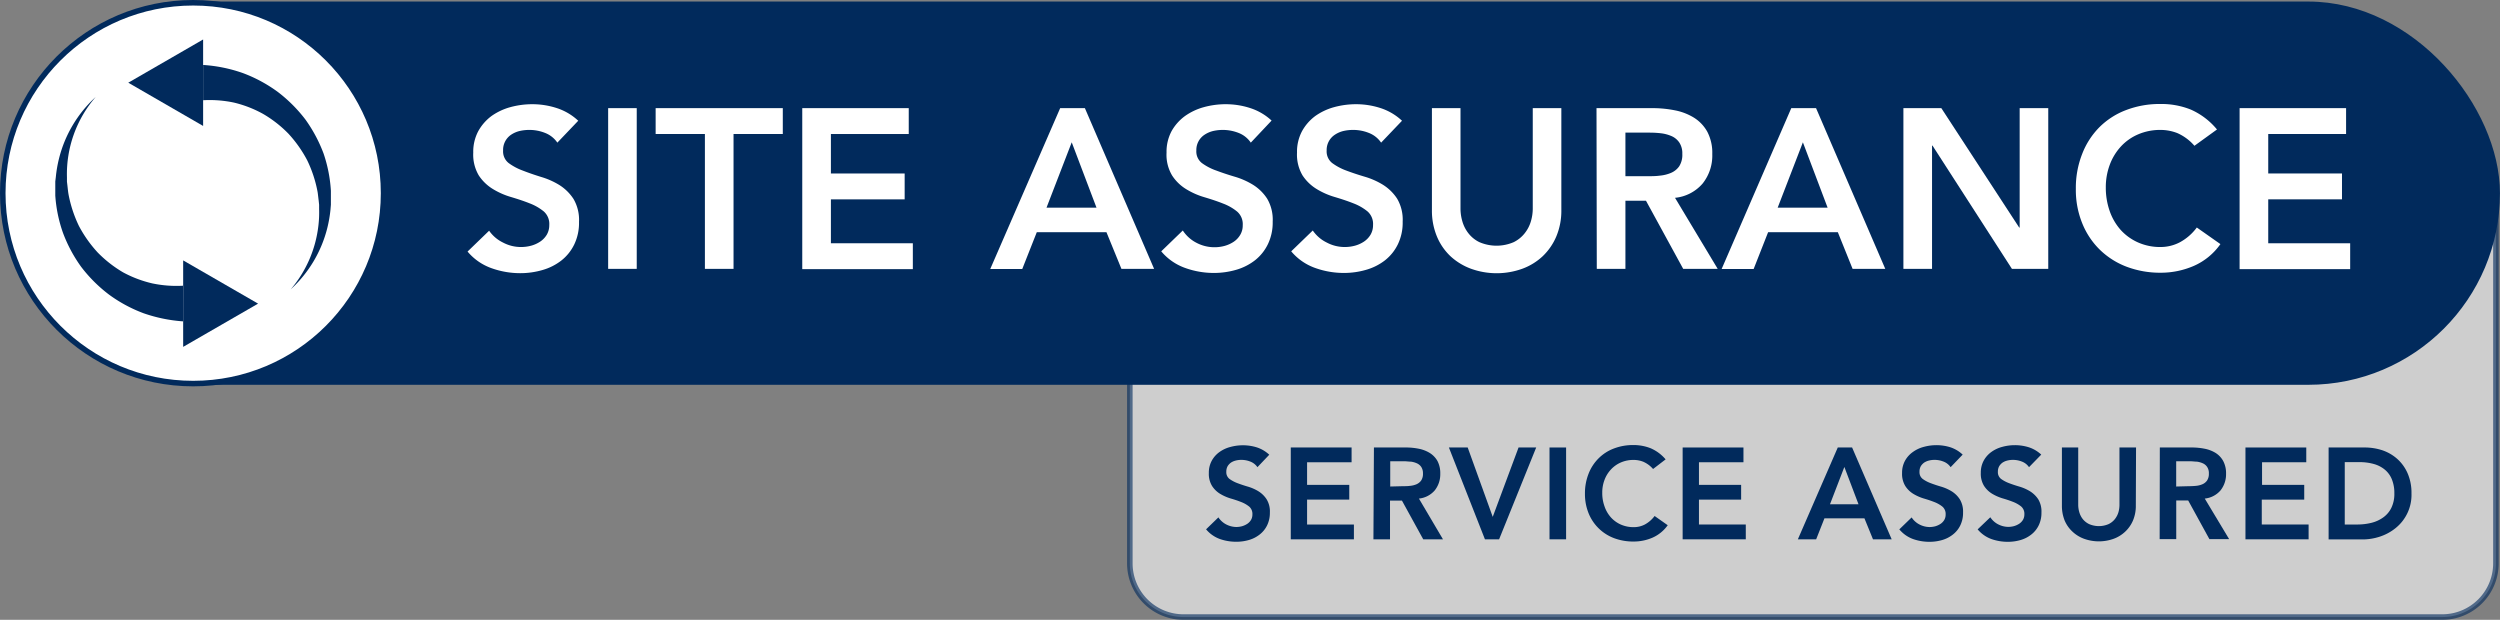 <?xml version="1.0" encoding="UTF-8"?> <svg xmlns="http://www.w3.org/2000/svg" viewBox="0 0 452.19 112.11"><rect x="0" y="0" width="452.19" height="112.11" fill="#808080" stroke="none"/><defs><style>.cls-1,.cls-4,.cls-5{fill:#fff;}.cls-1,.cls-3,.cls-4{stroke:#012a5c;stroke-miterlimit:10;}.cls-1{opacity:0.61;}.cls-2,.cls-3{fill:#012a5c;}</style></defs><g id="Layer_2" data-name="Layer 2"><g id="Layer_1-2" data-name="Layer 1"><path class="cls-1" d="M204.36,38H451.45a0,0,0,0,1,0,0V101.9a9.71,9.71,0,0,1-9.71,9.71H214.07a9.71,9.71,0,0,1-9.71-9.71V38A0,0,0,0,1,204.36,38Z"></path><path class="cls-2" d="M227.44,84.5a2.75,2.75,0,0,0-1.26-1,4.37,4.37,0,0,0-1.65-.32,4.09,4.09,0,0,0-1,.12,2.82,2.82,0,0,0-.87.37,2.21,2.21,0,0,0-.62.67,2,2,0,0,0-.23,1,1.53,1.53,0,0,0,.58,1.29,6.23,6.23,0,0,0,1.46.77c.58.22,1.21.43,1.9.63a8,8,0,0,1,1.9.85,4.71,4.71,0,0,1,1.45,1.43,4.16,4.16,0,0,1,.59,2.37A5.16,5.16,0,0,1,229.2,95a4.72,4.72,0,0,1-1.33,1.66,5.67,5.67,0,0,1-1.93,1,8.1,8.1,0,0,1-2.33.33,8.85,8.85,0,0,1-3-.51,5.85,5.85,0,0,1-2.46-1.74l2.23-2.16a3.73,3.73,0,0,0,1.42,1.28,4.06,4.06,0,0,0,1.86.46,4.13,4.13,0,0,0,1-.14,3.49,3.49,0,0,0,.94-.43,2.2,2.2,0,0,0,.68-.71,1.93,1.93,0,0,0,.25-1,1.74,1.74,0,0,0-.58-1.41,5.48,5.48,0,0,0-1.46-.83c-.58-.23-1.21-.44-1.9-.64a8.37,8.37,0,0,1-1.9-.84,4.53,4.53,0,0,1-1.45-1.41,4.17,4.17,0,0,1-.59-2.35,4.49,4.49,0,0,1,.53-2.23,4.71,4.71,0,0,1,1.38-1.56,5.92,5.92,0,0,1,2-.93,8.59,8.59,0,0,1,2.25-.3,8.39,8.39,0,0,1,2.55.39,6,6,0,0,1,2.22,1.32Z"></path><path class="cls-2" d="M233.47,80.94h11v2.67h-8.05V87.7h7.63v2.67h-7.63v4.5h8.47v2.68H233.47Z"></path><path class="cls-2" d="M248.51,80.94h5.77a11.61,11.61,0,0,1,2.31.22,6,6,0,0,1,2,.76A4.06,4.06,0,0,1,260,83.38a4.72,4.72,0,0,1,.51,2.32,4.66,4.66,0,0,1-1,3,4.35,4.35,0,0,1-2.86,1.48L261,97.55h-3.57l-3.85-7h-2.16v7h-3Zm5.25,7c.42,0,.85,0,1.27-.06a3.87,3.87,0,0,0,1.16-.28,2.06,2.06,0,0,0,.86-.68,2.16,2.16,0,0,0,.33-1.28,2.08,2.08,0,0,0-.31-1.18,1.84,1.84,0,0,0-.8-.66,3.72,3.72,0,0,0-1.09-.3c-.4,0-.78-.07-1.16-.07h-2.56V88Z"></path><path class="cls-2" d="M262.07,80.94h3.4L270,93.49l4.67-12.55h3.19l-6.71,16.61h-2.56Z"></path><path class="cls-2" d="M280.27,80.94h3V97.55h-3Z"></path><path class="cls-2" d="M299,84.83a5,5,0,0,0-1.77-1.31,4.73,4.73,0,0,0-1.72-.33,5.72,5.72,0,0,0-2.34.46,5.31,5.31,0,0,0-1.79,1.27,5.56,5.56,0,0,0-1.16,1.88,6.38,6.38,0,0,0-.41,2.33,7,7,0,0,0,.41,2.46,5.78,5.78,0,0,0,1.16,2,5.36,5.36,0,0,0,1.79,1.29,5.72,5.72,0,0,0,2.34.47,4.33,4.33,0,0,0,2-.48,5.45,5.45,0,0,0,1.77-1.54L301.65,95a6.67,6.67,0,0,1-2.75,2.25,8.55,8.55,0,0,1-3.45.7,9.84,9.84,0,0,1-3.53-.62,8,8,0,0,1-4.58-4.49,9.24,9.24,0,0,1-.66-3.55,9.6,9.6,0,0,1,.66-3.62,8,8,0,0,1,1.82-2.78,7.79,7.79,0,0,1,2.76-1.77,9.63,9.63,0,0,1,3.53-.62,8.32,8.32,0,0,1,3.14.59,7.37,7.37,0,0,1,2.68,2Z"></path><path class="cls-2" d="M304.35,80.94h11v2.67H307.3V87.7h7.63v2.67H307.3v4.5h8.47v2.68H304.35Z"></path><path class="cls-2" d="M332.41,80.94H335l7.16,16.61h-3.38l-1.55-3.8H330l-1.5,3.8h-3.31Zm3.75,10.27-2.56-6.75L331,91.21Z"></path><path class="cls-2" d="M352.82,84.5a2.75,2.75,0,0,0-1.26-1,4.37,4.37,0,0,0-1.65-.32,4.09,4.09,0,0,0-1,.12,2.82,2.82,0,0,0-.87.37,2.21,2.21,0,0,0-.62.67,2,2,0,0,0-.23,1,1.53,1.53,0,0,0,.58,1.29,6,6,0,0,0,1.46.77c.58.22,1.21.43,1.9.63a8,8,0,0,1,1.9.85,4.71,4.71,0,0,1,1.45,1.43,4.24,4.24,0,0,1,.59,2.37,5.16,5.16,0,0,1-.49,2.33,4.72,4.72,0,0,1-1.33,1.66,5.67,5.67,0,0,1-1.93,1A8.1,8.1,0,0,1,349,98a8.85,8.85,0,0,1-3-.51,5.85,5.85,0,0,1-2.46-1.74l2.23-2.16a3.73,3.73,0,0,0,1.42,1.28,4.06,4.06,0,0,0,1.86.46,4.13,4.13,0,0,0,1-.14,3.49,3.49,0,0,0,.94-.43,2.2,2.2,0,0,0,.68-.71,1.93,1.93,0,0,0,.25-1,1.74,1.74,0,0,0-.58-1.41,5.48,5.48,0,0,0-1.46-.83c-.58-.23-1.21-.44-1.9-.64a8.37,8.37,0,0,1-1.9-.84,4.53,4.53,0,0,1-1.45-1.41,4.17,4.17,0,0,1-.59-2.35,4.49,4.49,0,0,1,.53-2.23A4.71,4.71,0,0,1,346,81.75a5.92,5.92,0,0,1,2-.93,8.59,8.59,0,0,1,2.25-.3,8.39,8.39,0,0,1,2.55.39A6,6,0,0,1,355,82.23Z"></path><path class="cls-2" d="M367,84.5a2.7,2.7,0,0,0-1.26-1,4.37,4.37,0,0,0-1.65-.32,4.15,4.15,0,0,0-1,.12,2.82,2.82,0,0,0-.87.37,2.21,2.21,0,0,0-.62.67,2,2,0,0,0-.23,1,1.53,1.53,0,0,0,.58,1.29,6.23,6.23,0,0,0,1.46.77c.58.22,1.21.43,1.9.63a8,8,0,0,1,1.9.85,4.85,4.85,0,0,1,1.46,1.43,4.24,4.24,0,0,1,.58,2.37,5.16,5.16,0,0,1-.49,2.33,4.72,4.72,0,0,1-1.33,1.66,5.67,5.67,0,0,1-1.93,1,8.1,8.1,0,0,1-2.33.33,8.85,8.85,0,0,1-3-.51,5.85,5.85,0,0,1-2.46-1.74L360,93.56a3.73,3.73,0,0,0,1.42,1.28,4.07,4.07,0,0,0,1.87.46,4.12,4.12,0,0,0,1-.14,3.49,3.49,0,0,0,.94-.43,2.2,2.2,0,0,0,.68-.71,1.93,1.93,0,0,0,.25-1,1.74,1.74,0,0,0-.58-1.41,5.48,5.48,0,0,0-1.46-.83c-.58-.23-1.21-.44-1.9-.64a8.37,8.37,0,0,1-1.9-.84,4.53,4.53,0,0,1-1.45-1.41,4.17,4.17,0,0,1-.59-2.35,4.49,4.49,0,0,1,.53-2.23,4.71,4.71,0,0,1,1.38-1.56,5.92,5.92,0,0,1,2-.93,8.59,8.59,0,0,1,2.25-.3,8.39,8.39,0,0,1,2.55.39,6,6,0,0,1,2.22,1.32Z"></path><path class="cls-2" d="M386.32,91.45a6.75,6.75,0,0,1-.52,2.71,6,6,0,0,1-1.4,2,6.08,6.08,0,0,1-2.11,1.3,7.89,7.89,0,0,1-5.31,0,6.13,6.13,0,0,1-2.12-1.3,5.86,5.86,0,0,1-1.41-2,7.11,7.11,0,0,1-.5-2.71V80.94h2.95V91.36a4.89,4.89,0,0,0,.19,1.27,3.71,3.71,0,0,0,.62,1.24,3.32,3.32,0,0,0,1.15.92,4.44,4.44,0,0,0,3.55,0,3.28,3.28,0,0,0,1.14-.92,3.73,3.73,0,0,0,.63-1.24,4.86,4.86,0,0,0,.18-1.27V80.94h3Z"></path><path class="cls-2" d="M390.66,80.94h5.77a11.61,11.61,0,0,1,2.31.22,5.93,5.93,0,0,1,2,.76,4,4,0,0,1,1.38,1.46,4.71,4.71,0,0,1,.52,2.32,4.67,4.67,0,0,1-1,3,4.35,4.35,0,0,1-2.85,1.48l4.41,7.34h-3.57l-3.84-7h-2.16v7h-3Zm5.26,7q.63,0,1.26-.06a3.8,3.8,0,0,0,1.16-.28,2,2,0,0,0,.86-.68,2.16,2.16,0,0,0,.33-1.28,2,2,0,0,0-.31-1.18,1.82,1.82,0,0,0-.79-.66,3.72,3.72,0,0,0-1.09-.3c-.4,0-.79-.07-1.17-.07h-2.55V88Z"></path><path class="cls-2" d="M406.15,80.94h11v2.67h-8V87.7h7.63v2.67H409.1v4.5h8.47v2.68H406.15Z"></path><path class="cls-2" d="M421.19,80.94h6.54a10.21,10.21,0,0,1,3.17.5A7.87,7.87,0,0,1,433.6,83a7.54,7.54,0,0,1,1.87,2.59,8.87,8.87,0,0,1,.71,3.67,7.71,7.71,0,0,1-2.9,6.28,9,9,0,0,1-2.84,1.53,10.09,10.09,0,0,1-3.06.5h-6.19Zm5.16,13.93a10.49,10.49,0,0,0,2.61-.31,6.16,6.16,0,0,0,2.15-1,4.6,4.6,0,0,0,1.44-1.73,5.74,5.74,0,0,0,.53-2.6,6.5,6.5,0,0,0-.47-2.58,4.43,4.43,0,0,0-1.3-1.74,5.38,5.38,0,0,0-2-1,9.34,9.34,0,0,0-2.5-.32h-2.7V94.87Z"></path><rect class="cls-3" x="0.95" y="0.78" width="450.73" height="68.32" rx="34.16"></rect><circle class="cls-4" cx="34.94" cy="34.94" r="34.44"></circle><path class="cls-2" d="M33.13,58.13A27.69,27.69,0,0,1,26,56.67a25.78,25.78,0,0,1-6.33-3.42,26.12,26.12,0,0,1-5-5,26,26,0,0,1-3.28-6.14A25.2,25.2,0,0,1,10,35.37c0-.57,0-1.14,0-1.7v-.85L10.1,32a22.89,22.89,0,0,1,.57-3.31,22.42,22.42,0,0,1,6.64-11.15,21.28,21.28,0,0,0-5.2,14.54l0,.77.09.76c.06.51.1,1,.19,1.52a22.93,22.93,0,0,0,1.88,5.73,22.67,22.67,0,0,0,3.42,4.83,22,22,0,0,0,4.57,3.57,21.09,21.09,0,0,0,5.29,2,21.23,21.23,0,0,0,5.55.42Z"></path><polygon class="cls-2" points="46.68 54.92 33.13 47.1 33.13 62.74 46.68 54.92"></polygon><path class="cls-2" d="M36.74,11.75a26.73,26.73,0,0,1,7.17,1.46,26,26,0,0,1,6.34,3.42,26.36,26.36,0,0,1,5,5,26.38,26.38,0,0,1,3.28,6.15,25.58,25.58,0,0,1,1.32,6.72c0,.57,0,1.13,0,1.7v.84l-.07.84a23.27,23.27,0,0,1-.57,3.32,22.38,22.38,0,0,1-6.63,11.14,21.49,21.49,0,0,0,5-11.44,20,20,0,0,0,.14-3.09l0-.77-.08-.77c-.07-.51-.11-1-.19-1.52A22.61,22.61,0,0,0,55.57,29a22.63,22.63,0,0,0-3.41-4.83,21.5,21.5,0,0,0-4.58-3.57,20.71,20.71,0,0,0-5.29-2.05,21.23,21.23,0,0,0-5.55-.42Z"></path><polygon class="cls-2" points="23.2 14.96 36.74 22.78 36.74 7.14 23.2 14.96"></polygon><path class="cls-5" d="M100.81,25.8a4.75,4.75,0,0,0-2.2-1.75,7.62,7.62,0,0,0-2.89-.55,7.83,7.83,0,0,0-1.75.2,4.78,4.78,0,0,0-1.51.66A3.3,3.3,0,0,0,91,27.23a2.67,2.67,0,0,0,1,2.26,10.18,10.18,0,0,0,2.55,1.36Q96,31.42,97.86,32a13.63,13.63,0,0,1,3.32,1.47,8.36,8.36,0,0,1,2.55,2.51,7.48,7.48,0,0,1,1,4.15,9,9,0,0,1-.86,4.08,8.28,8.28,0,0,1-2.32,2.9,10,10,0,0,1-3.39,1.72,14.23,14.23,0,0,1-4.06.58,15.33,15.33,0,0,1-5.22-.91,10,10,0,0,1-4.31-3l3.9-3.77A6.53,6.53,0,0,0,91,43.88a6.87,6.87,0,0,0,3.26.8,7,7,0,0,0,1.81-.24,5.68,5.68,0,0,0,1.64-.74,3.94,3.94,0,0,0,1.19-1.25,3.38,3.38,0,0,0,.45-1.75,3,3,0,0,0-1-2.46,9.17,9.17,0,0,0-2.55-1.46c-1-.4-2.12-.77-3.32-1.13a13.51,13.51,0,0,1-3.33-1.46,8.08,8.08,0,0,1-2.55-2.46,7.38,7.38,0,0,1-1-4.13,7.92,7.92,0,0,1,.92-3.9A8.58,8.58,0,0,1,88.88,21a10.86,10.86,0,0,1,3.43-1.62,15,15,0,0,1,3.94-.53,14.25,14.25,0,0,1,4.46.7,10.31,10.31,0,0,1,3.88,2.29Z"></path><path class="cls-5" d="M110,19.56h5.17V48.63H110Z"></path><path class="cls-5" d="M127.5,24.24h-8.91V19.56h23v4.68h-8.91V48.63H127.5Z"></path><path class="cls-5" d="M145.11,19.56h19.26v4.68H150.29v7.14h13.34v4.68H150.29V44h14.82v4.68h-20Z"></path><path class="cls-5" d="M191.76,19.56h4.47l12.52,29.07h-5.91L200.13,42h-12.6l-2.63,6.66h-5.79Zm6.57,18-4.48-11.82-4.56,11.82Z"></path><path class="cls-5" d="M226.24,25.8a4.73,4.73,0,0,0-2.19-1.75,7.83,7.83,0,0,0-4.64-.35,4.84,4.84,0,0,0-1.52.66,3.3,3.3,0,0,0-1.5,2.87,2.65,2.65,0,0,0,1,2.26A9.93,9.93,0,0,0,220,30.85q1.51.57,3.33,1.11a13.63,13.63,0,0,1,3.32,1.47,8.25,8.25,0,0,1,2.55,2.51,7.48,7.48,0,0,1,1,4.15,9,9,0,0,1-.87,4.08,8.28,8.28,0,0,1-2.32,2.9,10.09,10.09,0,0,1-3.38,1.72,14.35,14.35,0,0,1-4.07.58,15.31,15.31,0,0,1-5.21-.91,10,10,0,0,1-4.31-3l3.9-3.77a6.5,6.5,0,0,0,2.48,2.23,7,7,0,0,0,5.07.56,5.68,5.68,0,0,0,1.64-.74,3.84,3.84,0,0,0,1.19-1.25,3.29,3.29,0,0,0,.46-1.75,3,3,0,0,0-1-2.46,9,9,0,0,0-2.55-1.46c-1-.4-2.12-.77-3.32-1.13a13.51,13.51,0,0,1-3.33-1.46A7.94,7.94,0,0,1,212,31.73a7.3,7.3,0,0,1-1-4.13,7.92,7.92,0,0,1,.92-3.9A8.61,8.61,0,0,1,214.32,21a10.75,10.75,0,0,1,3.43-1.62,14.86,14.86,0,0,1,3.94-.53,14.23,14.23,0,0,1,4.45.7A10.31,10.31,0,0,1,230,21.81Z"></path><path class="cls-5" d="M249.81,25.8a4.75,4.75,0,0,0-2.2-1.75,7.62,7.62,0,0,0-2.89-.55,7.83,7.83,0,0,0-1.75.2,4.78,4.78,0,0,0-1.51.66,3.3,3.3,0,0,0-1.5,2.87,2.67,2.67,0,0,0,1,2.26,10.18,10.18,0,0,0,2.55,1.36q1.51.57,3.33,1.11a13.63,13.63,0,0,1,3.32,1.47,8.36,8.36,0,0,1,2.55,2.51,7.48,7.48,0,0,1,1,4.15,9,9,0,0,1-.86,4.08,8.28,8.28,0,0,1-2.32,2.9,10,10,0,0,1-3.39,1.72,14.23,14.23,0,0,1-4.06.58,15.33,15.33,0,0,1-5.22-.91,10,10,0,0,1-4.31-3l3.9-3.77A6.53,6.53,0,0,0,240,43.88a6.87,6.87,0,0,0,3.26.8,7,7,0,0,0,1.81-.24,5.68,5.68,0,0,0,1.64-.74,3.94,3.94,0,0,0,1.19-1.25,3.38,3.38,0,0,0,.45-1.75,3,3,0,0,0-1-2.46,9.17,9.17,0,0,0-2.55-1.46c-1-.4-2.12-.77-3.32-1.13a13.51,13.51,0,0,1-3.33-1.46,8.08,8.08,0,0,1-2.55-2.46,7.38,7.38,0,0,1-1-4.13,7.92,7.92,0,0,1,.92-3.9A8.58,8.58,0,0,1,237.88,21a10.86,10.86,0,0,1,3.43-1.62,15,15,0,0,1,3.94-.53,14.25,14.25,0,0,1,4.46.7,10.31,10.31,0,0,1,3.88,2.29Z"></path><path class="cls-5" d="M282.41,38a12,12,0,0,1-.9,4.74,10.69,10.69,0,0,1-2.47,3.6,10.85,10.85,0,0,1-3.69,2.27,13.69,13.69,0,0,1-9.28,0,11.18,11.18,0,0,1-3.72-2.27,10.39,10.39,0,0,1-2.46-3.6A12.17,12.17,0,0,1,259,38V19.56h5.17V37.79a8.2,8.2,0,0,0,.33,2.23,6.29,6.29,0,0,0,1.09,2.16,5.62,5.62,0,0,0,2,1.62,7.83,7.83,0,0,0,6.2,0,5.8,5.8,0,0,0,2-1.62A6.29,6.29,0,0,0,276.91,40a8.2,8.2,0,0,0,.33-2.23V19.56h5.17Z"></path><path class="cls-5" d="M288.77,19.56h10.1a20.61,20.61,0,0,1,4.05.39,10.32,10.32,0,0,1,3.47,1.33,7,7,0,0,1,2.42,2.55,8.19,8.19,0,0,1,.9,4.06,8.11,8.11,0,0,1-1.74,5.3,7.54,7.54,0,0,1-5,2.59l7.72,12.85h-6.24l-6.73-12.32H294V48.63h-5.18ZM298,31.87c.74,0,1.48,0,2.22-.1a6.79,6.79,0,0,0,2-.49,3.46,3.46,0,0,0,1.5-1.19,3.83,3.83,0,0,0,.57-2.24,3.53,3.53,0,0,0-.53-2.05,3.29,3.29,0,0,0-1.39-1.17,6.8,6.8,0,0,0-1.91-.52,18,18,0,0,0-2-.12H294v7.88Z"></path><path class="cls-5" d="M324,19.56h4.48L341,48.63h-5.91L332.42,42H319.81l-2.62,6.66H311.4Zm6.57,18-4.47-11.82-4.56,11.82Z"></path><path class="cls-5" d="M344.28,19.56h6.86l14.08,21.59h.09V19.56h5.17V48.63h-6.57l-14.37-22.3h-.08v22.3h-5.18Z"></path><path class="cls-5" d="M396.92,26.37a8.76,8.76,0,0,0-3.1-2.3,8.42,8.42,0,0,0-3-.57,10.14,10.14,0,0,0-4.08.8,9.15,9.15,0,0,0-3.14,2.22,10,10,0,0,0-2,3.3,11.57,11.57,0,0,0-.71,4.07,12.74,12.74,0,0,0,.71,4.31,10.16,10.16,0,0,0,2,3.41,9.36,9.36,0,0,0,3.14,2.25,9.82,9.82,0,0,0,4.08.82,7.52,7.52,0,0,0,3.43-.84,9.26,9.26,0,0,0,3.1-2.69l4.27,3a11.55,11.55,0,0,1-4.8,3.94,15,15,0,0,1-6,1.24,17.14,17.14,0,0,1-6.18-1.09,14.11,14.11,0,0,1-4.84-3.08,14,14,0,0,1-3.18-4.79,16,16,0,0,1-1.15-6.2,16.76,16.76,0,0,1,1.15-6.34A14.05,14.05,0,0,1,379.74,23a13.73,13.73,0,0,1,4.84-3.1,16.93,16.93,0,0,1,6.18-1.09,14.3,14.3,0,0,1,5.48,1A12.87,12.87,0,0,1,401,23.42Z"></path><path class="cls-5" d="M405.09,19.56h19.26v4.68H410.27v7.14h13.34v4.68H410.27V44h14.82v4.68h-20Z"></path></g></g></svg> 